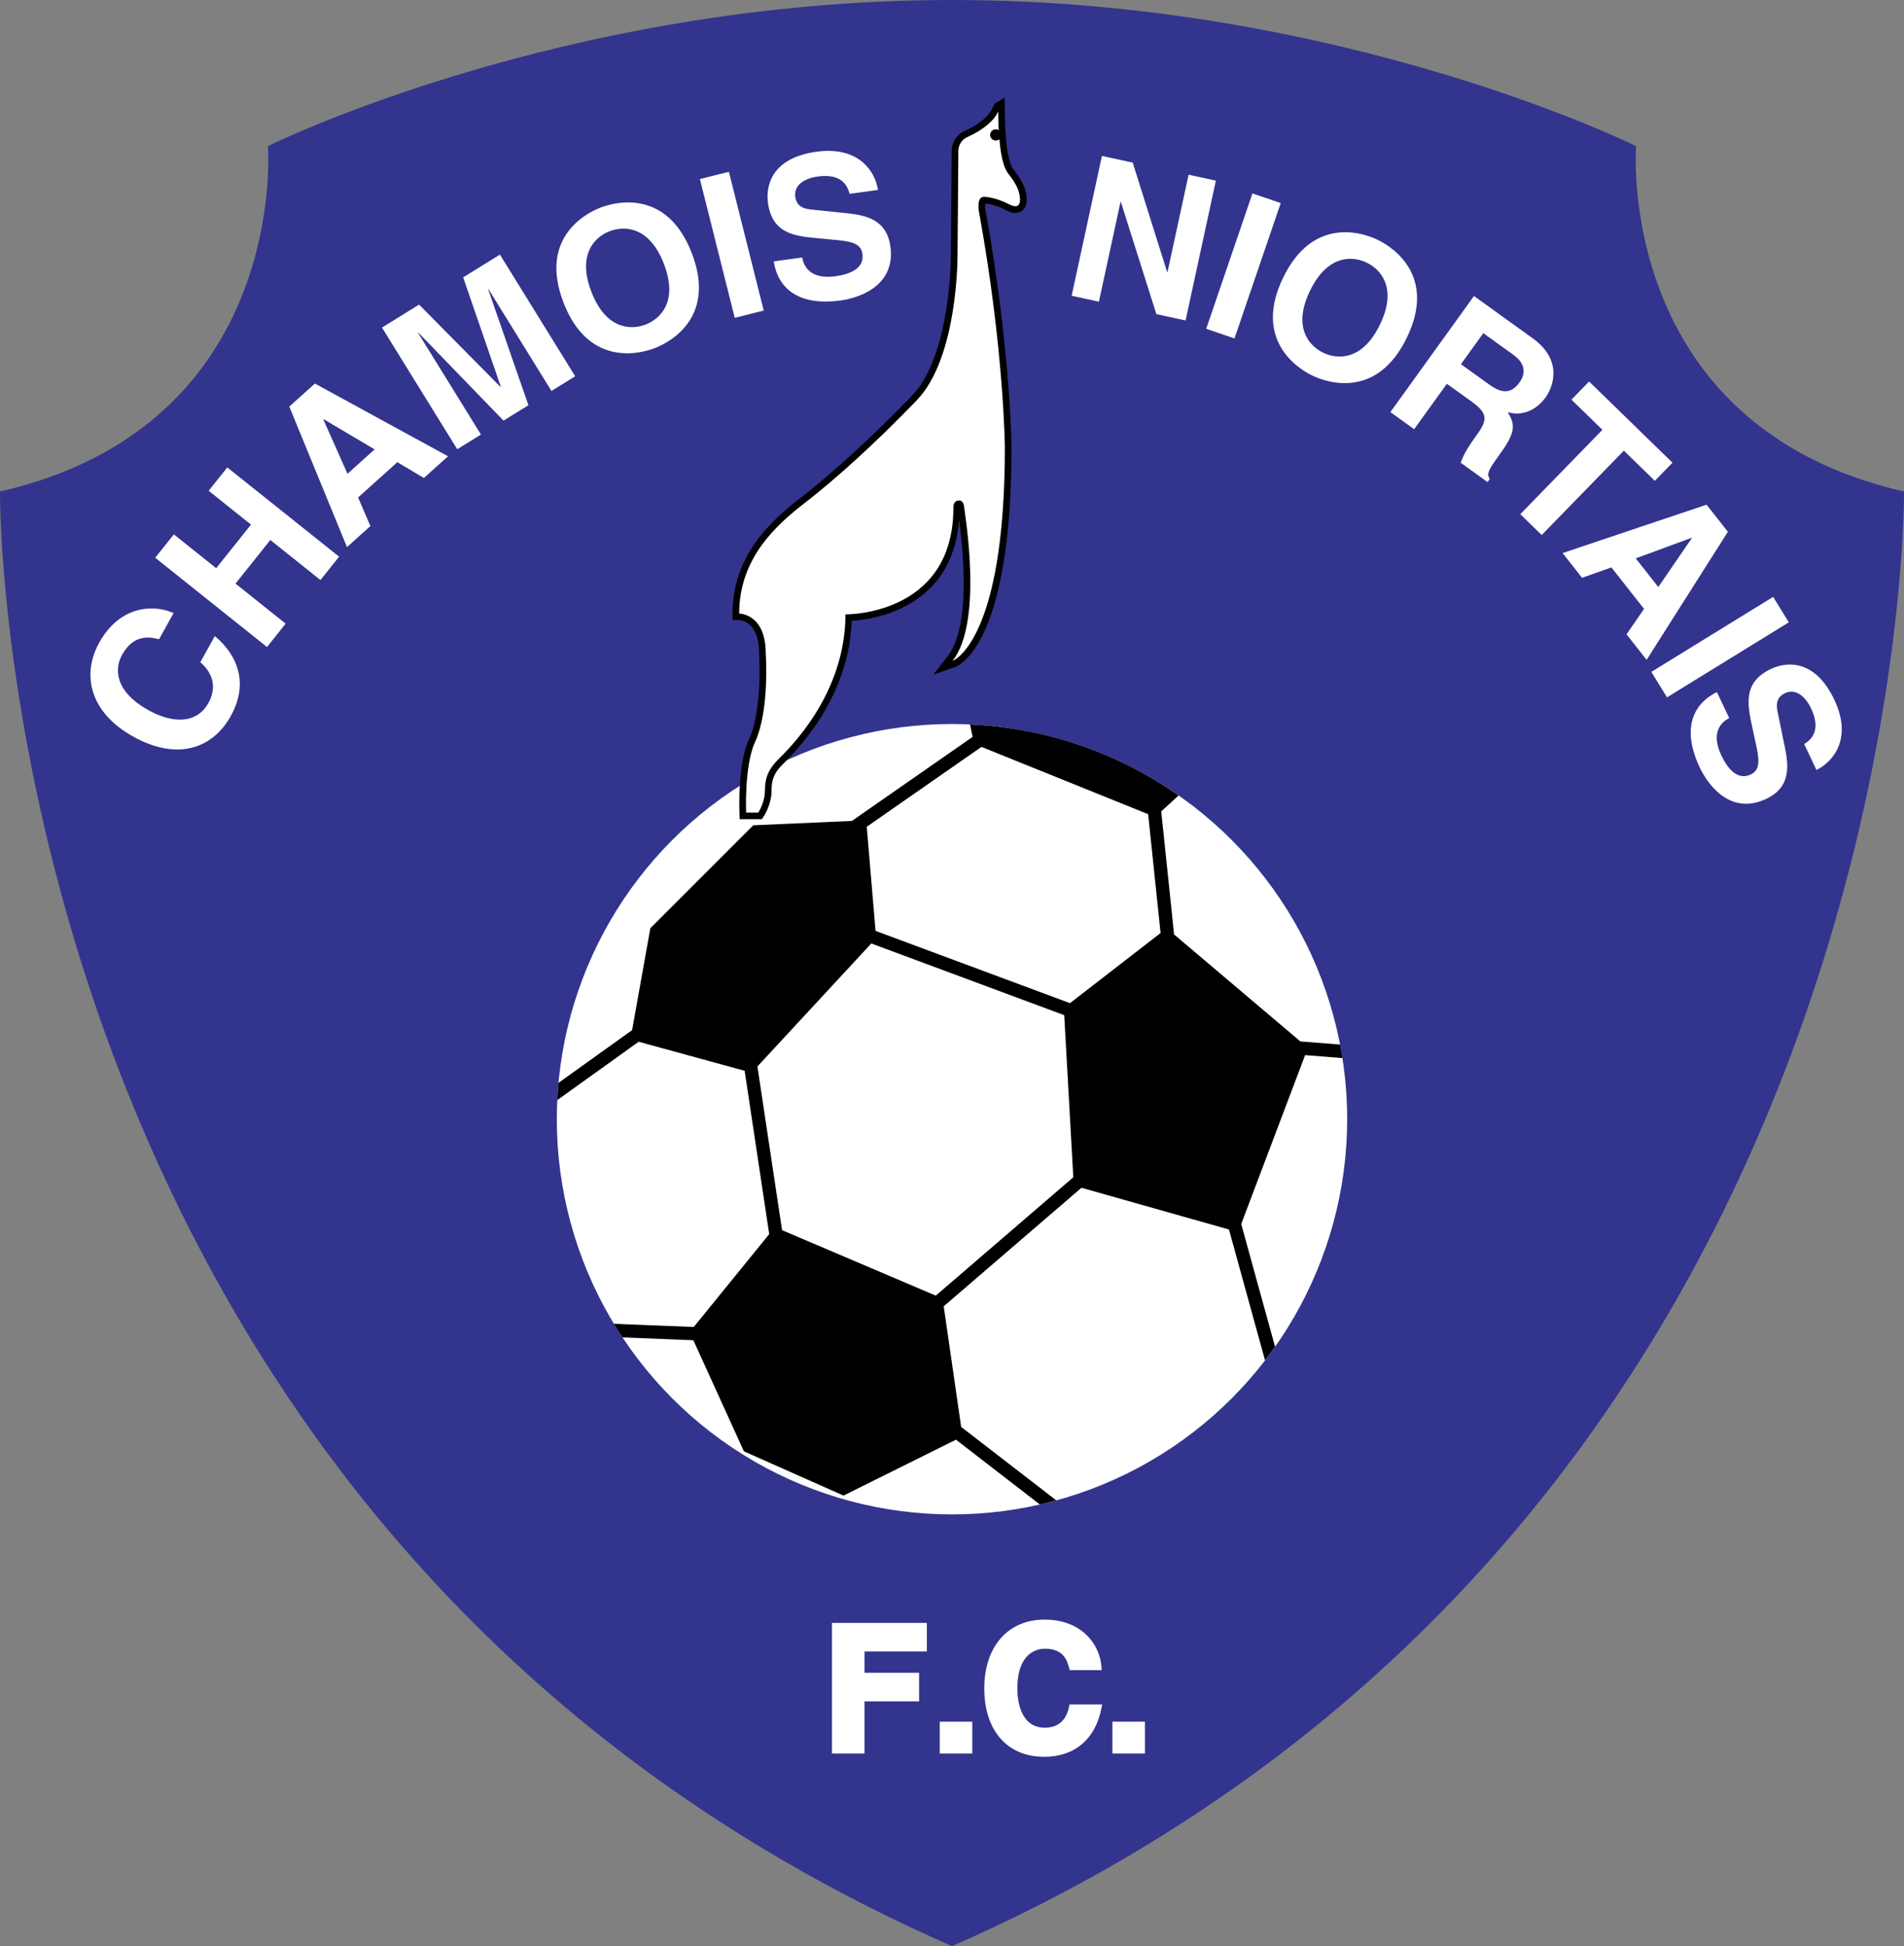 <svg xmlns="http://www.w3.org/2000/svg" width="2446" height="2500" viewBox="0 0 207.823 212.413"><rect x="0" y="0" width="207.823" height="212.413" fill="#808080" stroke="none"/><path d="M103.911 0C61.381 0 29.24 15.949 29.24 15.949S31.657 46.397 0 53.647c0 0-1.087 112.731 103.911 158.766 105-46.035 103.912-158.766 103.912-158.766-31.657-7.25-29.24-37.698-29.24-37.698S146.443 0 103.911 0z" fill="#33348e"/><circle cx="103.911" cy="122.156" r="43.135" fill="#fff"/><path d="M141.941 113.67l-13.823-11.708.031-.003-1.4-13.398 1.894-1.736a42.888 42.888 0 0 0-22.765-7.754l.287 1.355-13.18 9.175-10.762.475-11.237 11.237-1.996 11.147-.011-.016-8.014 5.743c-.057.624-.106 1.25-.136 1.881l8.883-6.366 11.566 3.169 2.683 17.826-8.235 10.136-8.727-.349c.306.504.626.998.952 1.488l7.729.309 5.516 12.122 10.874 4.833 12.274-6.101 9.158 7.072a44.799 44.799 0 0 0 1.795-.447l-10.369-8.005-.013.018-1.908-13.193 15.032-12.939 16.102 4.554 3.938 14.276c.375-.486.739-.982 1.094-1.485l-3.693-13.389 6.974-18.433 4.078.32a40.29 40.29 0 0 0-.263-1.476l-4.328-.338zm-39.799 27.743l-16.779-7.144-2.69-17.87 12.43-13.424 21.058 7.827.992 17.69-15.011 12.921zm14.648-31.923l-21.223-7.889-.96-11.363 12.524-8.719 18.191 7.343 1.356 12.973-9.888 7.655zM111.919 20.821l.011.089c-.006-.224-.25-1.085-1.319-2.423-.449-.561-.929-2.522-.929-6.344l-.02-1.495-.545.337-.564.349-.268.541c-.022.055-.491 1.285-2.982 2.417-1.405.639-1.422 2.05-1.422 2.11l-.09 11.412c0 .114.017 10.937-4.238 15.361-4.125 4.291-8.635 8.431-12.063 11.075-3.725 2.874-7.533 6.631-7.533 12.718v.715l.718.009c.089.001 2.182.071 2.182 3.625.017.279.376 6.187-1.111 9.391-1.24 2.67-1.043 7.791-1.034 8.008l.028.695h2.413l.216-.323c.034-.051.847-1.283.847-2.819 0-1.206.323-1.957 1.237-2.871l.104-.103c4.659-4.627 7.204-9.995 7.404-15.54 1.553-.09 5.542-.606 8.513-3.509 1.922-1.877 2.966-4.422 3.21-7.507.351 2.717.507 4.998.507 6.874 0 4.617-.885 6.922-1.79 8.072l-1.537 1.951 2.346-.818c.633-.222 6.194-2.78 6.194-23.974 0-.109-.1-10.811-2.82-25.775a3.001 3.001 0 0 1-.06-.585c0-.13.018-.198.034-.268.306.032 1.185.165 2.237.718.928.489 1.486.294 1.791.045.721-.587.436-1.8.333-2.158z"/><path d="M81.438 88.687h1.33s.725-1.087.725-2.417.362-2.295 1.45-3.383c1.087-1.087 7.34-7.038 7.34-15.828 0 0 11.69.182 11.78-11.509 0 0-.09-.906.544-.906 0 0 .543-.182.634.725.091.906 2.084 12.505-1.269 16.765 0 0 5.709-1.994 5.709-23.289 0 0-.09-10.693-2.809-25.646 0 0-.362-1.722.543-1.722 0 0 1.228.031 2.719.815 1.722.907 1.087-1.269 1.087-1.269s-.09-.725-1.178-2.084c-.913-1.141-1.087-4.622-1.087-6.796 0 0-.438 1.483-3.353 2.809-.997.453-.997 1.45-.997 1.45l-.091 11.418s.091 11.146-4.441 15.858c-4.531 4.712-8.971 8.699-12.143 11.146-3.171 2.447-7.249 6.071-7.249 12.143 0 0 2.899 0 2.899 4.35 0 0 .443 6.204-1.178 9.696-1.176 2.539-.965 7.674-.965 7.674z" fill="#fff"/><circle cx="108.685" cy="14.726" r=".612"/><path d="M17.359 69.769c-.944-.226-2.727-.646-4.038 1.71-.762 1.368-.971 3.89 2.887 6.038 2.452 1.364 5.196 1.622 6.539-.792.878-1.577.598-3.176-.884-4.449l1.586-2.851c2.647 2.22 3.64 5.312 1.736 8.732-2.021 3.629-5.921 4.869-10.634 2.245-4.77-2.655-5.668-6.764-3.712-10.279 2.274-4.086 6.008-4.174 8.106-3.205l-1.586 2.851zM25.705 63.699l5.474 4.369-2.035 2.55-12.204-9.742 2.035-2.549 4.623 3.69 3.799-4.759-4.623-3.691 2.035-2.55 12.205 9.742-2.036 2.549-5.473-4.369-3.8 4.76zM35.289 45.778l.033-.029 5.568 3.3-2.961 2.661-2.64-5.932zm3.796 8.519l4.287-3.852 2.896 1.726 2.637-2.37-14.53-7.937-2.798 2.515 6.296 15.336 2.556-2.297-1.344-3.121zM62.782 41.071l-2.589 1.602-6.864-11.098-.037.022 4.384 12.631-2.718 1.681-9.287-9.599-.038.022 6.864 11.099-2.59 1.602-8.213-13.281 4.051-2.506 8.879 8.982.037-.022-4.106-11.934 4.013-2.483 8.214 13.282zM64.552 31.854c-1.573-4.079.348-5.985 1.992-6.619 1.644-.634 4.349-.512 5.921 3.566 1.574 4.078-.348 5.985-1.992 6.619-1.643.635-4.348.513-5.921-3.566zm-3.044 1.174c2.638 6.838 8.033 5.713 9.96 4.97 1.928-.744 6.679-3.532 4.041-10.371-2.638-6.838-8.031-5.713-9.959-4.969-1.928.743-6.68 3.532-4.042 10.37zM83.362 33.897l-3.164.794-3.803-15.145 3.164-.795 3.803 15.146zM87.561 28.104c.14.859.796 2.438 3.619 2.049 1.529-.21 3.181-.811 2.956-2.448-.166-1.207-1.374-1.37-3.064-1.533l-1.712-.16c-2.58-.238-5.07-.466-5.538-3.87-.237-1.724.272-4.889 5.292-5.58 4.74-.651 6.438 2.276 6.72 4.169l-3.103.427c-.181-.677-.665-2.28-3.487-1.891-1.229.168-2.631.823-2.438 2.223.166 1.207 1.192 1.329 1.859 1.391l3.898.408c2.183.226 4.241.822 4.622 3.601.641 4.654-4.044 5.715-5.401 5.902-5.645.776-7.062-2.344-7.325-4.262l3.102-.426zM129.737 19.068l2.976.645-3.306 15.261-3.189-.69-3.87-12.232-.043-.01-2.357 10.883-2.977-.645 3.306-15.261 3.359.728 3.755 11.94.043.01 2.303-10.629zM134.746 36.939l-3.086-1.054 5.046-14.777 3.087 1.054-5.047 14.777zM142.99 31.732c1.908-3.933 4.613-3.83 6.198-3.061 1.584.769 3.34 2.83 1.433 6.763-1.908 3.933-4.613 3.83-6.198 3.061s-3.341-2.83-1.433-6.763zm-2.935-1.424c-3.199 6.594 1.303 9.77 3.163 10.671 1.859.902 7.14 2.473 10.339-4.122 3.198-6.595-1.304-9.77-3.164-10.672-1.858-.901-7.14-2.472-10.338 4.123zM159.465 39.751l2.44-3.388 3.3 2.376c1.553 1.119 1.142 2.323.658 2.994-.902 1.253-1.916 1.247-3.292.255l-3.106-2.237zm-7.703 5.227l2.594 1.868 3.572-4.959 2.736 1.97c1.959 1.411 1.582 2.157.336 3.887-.941 1.306-1.305 2.036-1.561 2.763l2.93 2.109.241-.334c-.412-.619-.082-1.078 1.253-2.931 1.703-2.365 1.418-3.16.707-4.369 1.559.479 3.128-.213 4.132-1.607.788-1.094 1.963-4.027-1.409-6.455l-6.405-4.613-9.126 12.671zM168.278 58.397l-2.338-2.276 8.967-9.209-3.38-3.292 1.926-1.979 9.1 8.861-1.926 1.979-3.381-3.292-8.968 9.208zM184.637 58.699l.026.034-3.657 5.34-2.461-3.128 6.092-2.246zm-8.75 3.23l3.564 4.53-1.912 2.776 2.192 2.787 8.871-13.98-2.327-2.957-15.716 5.279 2.125 2.701 3.203-1.136zM181.956 76.114l-1.711-2.778 13.296-8.188 1.711 2.778-13.296 8.188zM188.746 78.374c-.777.393-2.084 1.494-.863 4.068.662 1.396 1.731 2.79 3.225 2.082 1.1-.522.892-1.723.538-3.385l-.364-1.681c-.55-2.531-1.083-4.974 2.022-6.447 1.572-.745 4.743-1.214 6.915 3.365 2.05 4.324-.229 6.825-1.95 7.664l-1.342-2.83c.591-.377 1.973-1.321.753-3.895-.532-1.12-1.578-2.261-2.855-1.655-1.1.522-.908 1.538-.765 2.192l.786 3.84c.441 2.149.494 4.291-2.041 5.493-4.245 2.013-6.668-2.133-7.255-3.371-2.441-5.149.107-7.44 1.855-8.27l1.341 2.83z" fill="#fff"/><g fill="#fff"><path d="M90.81 177.131v14.258h3.553v-5.692h5.956v-3.119h-5.956v-2.329h6.804v-3.118H90.81zM102.571 187.913v3.477h3.553v-3.477h-.363zM116.678 186.317c-.302 1.476-1.215 2.255-2.642 2.255-2.776 0-2.993-3.257-2.993-4.256 0-4.053 2.291-4.368 2.993-4.368 2.07 0 2.432 1.297 2.648 2.071l.073.266h3.494l-.029-.39c-.187-2.467-2.208-5.123-6.205-5.123-3.999 0-6.582 2.947-6.582 7.507 0 4.607 2.508 7.468 6.544 7.468 3.317 0 5.59-1.928 6.237-5.289l.083-.431h-3.562l-.059.29zM124.61 187.913h-3.19v3.477h3.553v-3.477z"/></g></svg>